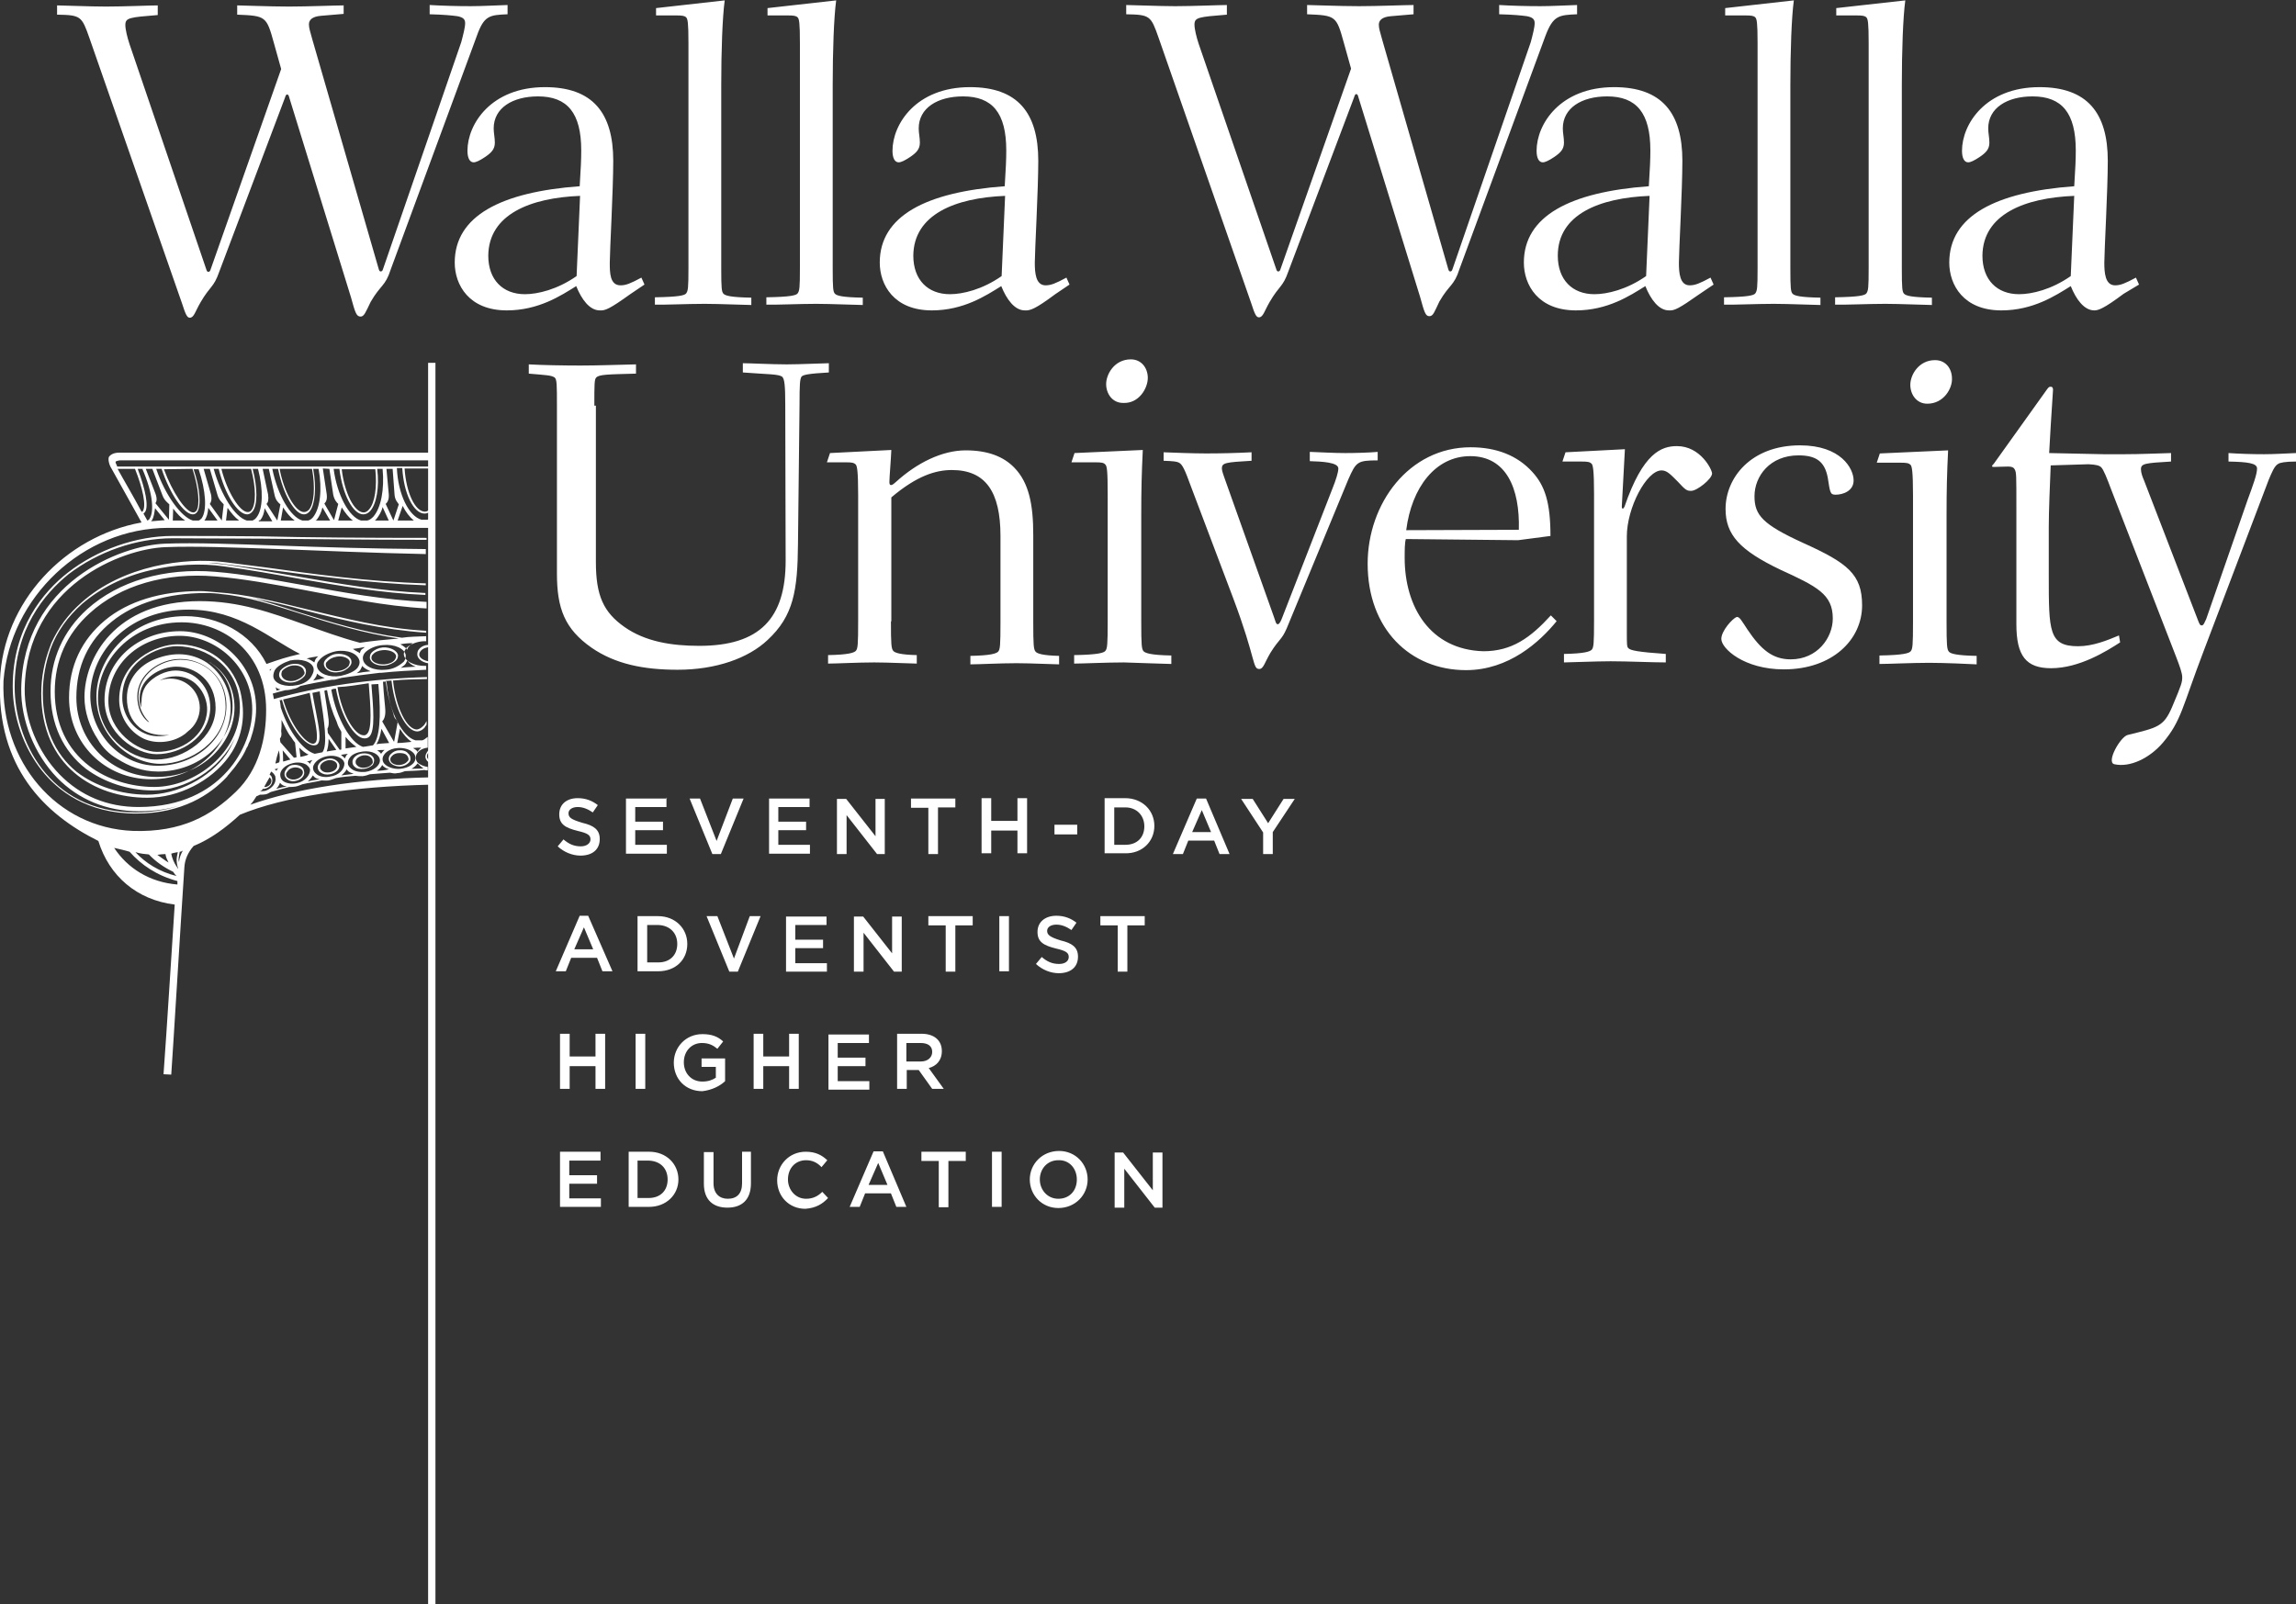 <?xml version="1.0" encoding="utf-8"?>
<!-- Generator: Adobe Illustrator 18.0.0, SVG Export Plug-In . SVG Version: 6.00 Build 0)  -->
<!DOCTYPE svg PUBLIC "-//W3C//DTD SVG 1.1//EN" "http://www.w3.org/Graphics/SVG/1.1/DTD/svg11.dtd">
<svg version="1.1" id="Ebene_1" xmlns="http://www.w3.org/2000/svg" xmlns:xlink="http://www.w3.org/1999/xlink" x="0px" y="0px"
	 viewBox="0 212.9 595.3 416" enable-background="new 0 212.9 595.3 416" xml:space="preserve">
<rect x="0" y="212.9" width="595.3" height="416" fill="#333333" stroke="none"/>
<g>
	<path fill="#FFFFFF" d="M147.4,423.8c0-0.9,0.9-1.6,2.4-1.6c1.3,0,2.6,0.5,3.9,1.4l1.3-1.9c-1.4-1.1-3.1-1.8-5.2-1.8
		c-2.9,0-4.8,1.6-4.8,4.2c0,2.6,1.6,3.5,4.8,4.3c2.6,0.6,3.3,1.1,3.3,2.2c0,1-1,1.8-2.5,1.8c-1.8,0-3.1-0.6-4.5-1.8l-1.5,1.8
		c1.6,1.5,3.8,2.4,5.9,2.4c3,0,5-1.5,5-4.3c0-2.4-1.5-3.5-4.5-4.2C148,425.4,147.4,424.9,147.4,423.8 M172.9,420h-10.6v14.3h10.6
		V432h-8.2v-3.8h7.2V426h-7.2v-3.8h8.1v-2.4h0.1V420z M185.8,431l-4.3-11h-2.7l5.9,14.4h2.2l5.9-14.4h-2.8L185.8,431z M209.9,420
		h-10.5v14.3H210V432h-8.2v-3.8h7.2V426h-7.2v-3.8h8.1L209.9,420L209.9,420z M227.1,429.9l-7.7-9.8h-2.4v14.3h2.5v-10.1l7.9,10.1h2
		v-14.3H227v9.8H227.1z M243.2,422.3h4.5V420h-11.5v2.4h4.5v12h2.5v-12H243.2z M263.8,428.3v5.9h2.5v-14.3h-2.5v5.9H257v-5.9h-2.5
		v14.3h2.5v-5.9H263.8z M279.3,426.8h-5.9v2.5h5.9V426.8z M299.3,427.1c0-4-3.1-7.2-7.6-7.2h-5.3v14.3h5.3
		C296.2,434.3,299.3,431.1,299.3,427.1 M296.7,427.2c0,2.9-1.9,4.8-4.9,4.8h-2.9v-9.7h2.9C294.7,422.3,296.7,424.4,296.7,427.2
		 M312.7,420h-2.4l-6.2,14.4h2.6l1.4-3.5h6.7l1.4,3.5h2.6L312.7,420z M314,428.7h-4.9l2.5-5.7L314,428.7z M330,428.7l5.7-8.6h-2.9
		l-4,6.3l-4-6.3h-3l5.7,8.7v5.6h2.5L330,428.7L330,428.7z"/>
	<path fill="#FFFFFF" d="M152.5,450.4h-2.2l-6.2,14.4h2.6l1.4-3.5h6.7l1.4,3.5h2.6L152.5,450.4z M153.8,459.1h-4.9l2.5-5.7
		L153.8,459.1z M178.2,457.7c0-4-3.1-7.2-7.6-7.2h-5.3v14.3h5.3C175.2,464.8,178.2,461.8,178.2,457.7 M175.6,457.7
		c0,2.9-1.9,4.8-4.9,4.8h-2.9v-9.7h2.9C173.6,452.9,175.6,454.8,175.6,457.7 M190.3,461.5l-4.3-11h-2.8l5.9,14.4h2.2l5.9-14.4h-2.8
		L190.3,461.5z M214.4,450.6h-10.6v14.3h10.6v-2.2h-8.2v-3.9h7.2v-2.2h-7.2v-3.8h8.1v-2.2L214.4,450.6L214.4,450.6z M231.5,460.4
		l-7.7-9.8h-2.4v14.3h2.5v-10.1l7.9,10.1h2v-14.3h-2.5v9.8H231.5z M247.7,452.9h4.5v-2.4h-11.5v2.4h4.5v12h2.5v-12H247.7z
		 M259.1,464.8h2.5v-14.3h-2.5V464.8z M271.5,454.3c0-0.9,0.9-1.6,2.4-1.6c1.3,0,2.6,0.5,3.9,1.4l1.3-1.9c-1.4-1.1-3.1-1.8-5.2-1.8
		c-2.9,0-4.9,1.6-4.9,4.2c0,2.6,1.6,3.5,4.8,4.3c2.6,0.6,3.3,1.1,3.3,2.2c0,1.1-1,1.8-2.5,1.8c-1.8,0-3.1-0.6-4.5-1.8l-1.5,1.8
		c1.6,1.5,3.8,2.4,5.9,2.4c3,0,5-1.5,5-4.3c0-2.4-1.5-3.5-4.5-4.2C272.1,455.9,271.5,455.3,271.5,454.3 M292.3,452.9h4.5v-2.4h-11.5
		v2.4h4.5v12h2.5v-12H292.3z"/>
	<path fill="#FFFFFF" d="M154.4,489.4v5.9h2.5V481h-2.5v5.9h-6.7V481h-2.5v14.3h2.5v-5.9H154.4z M164.8,495.3h2.5V481h-2.5V495.3z
		 M188,493.3v-5.9h-6.1v2.2h3.7v2.8c-0.9,0.6-2,1-3.5,1c-2.9,0-4.8-2.2-4.8-5c0-2.8,1.9-5,4.7-5c1.8,0,2.9,0.6,4,1.5l1.5-1.9
		c-1.4-1.3-3-1.9-5.4-1.9c-4.3,0-7.4,3.4-7.4,7.4c0,4.2,3,7.4,7.4,7.4C184.6,495.6,186.6,494.6,188,493.3 M204.6,489.4v5.9h2.5V481
		h-2.5v5.9h-6.7V481h-2.5v14.3h2.5v-5.9H204.6z M225.3,481.2h-10.5v14.3h10.6v-2.2h-8.2v-3.9h7.2v-2.2h-7.2v-3.8h8.1L225.3,481.2
		L225.3,481.2z M244.7,495.3l-3.9-5.4c1.9-0.5,3.4-1.9,3.4-4.4c0-2.8-2-4.5-5.3-4.5h-6.3v14.3h2.5v-4.9h3.1l3.5,4.9h3.1v0H244.7z
		 M241.7,485.7c0,1.4-1.1,2.5-3,2.5H235v-4.8h3.7C240.6,483.4,241.7,484.2,241.7,485.7"/>
	<path fill="#FFFFFF" d="M155.7,511.6h-10.5v14.3h10.6v-2.2h-8.2v-3.8h7.2v-2.2h-7.2v-3.8h8.1L155.7,511.6L155.7,511.6z
		 M175.9,518.8c0-4-3.1-7.2-7.6-7.2H163v14.3h5.3C172.7,525.9,175.9,522.8,175.9,518.8 M173.1,518.8c0,2.9-1.9,4.8-4.9,4.8h-2.9
		v-9.7h2.9C171.2,514,173.1,515.9,173.1,518.8 M194.9,511.6h-2.5v8.2c0,2.6-1.3,4-3.7,4c-2.2,0-3.7-1.4-3.7-4v-8.1h-2.5v8.2
		c0,4.2,2.4,6.2,6.1,6.2s6.1-2,6.1-6.3V511.6z M214.7,523.6l-1.5-1.6c-1.1,1.1-2.4,1.8-4.2,1.8c-2.8,0-4.7-2.4-4.7-5
		c0-2.9,1.9-5,4.7-5c1.6,0,2.9,0.6,4,1.8l1.5-1.8c-1.4-1.3-3-2.2-5.6-2.2c-4.3,0-7.4,3.4-7.4,7.4c0,4.2,3.1,7.4,7.3,7.4
		C211.6,526.2,213.3,525.1,214.7,523.6 M228.9,511.5h-2.4l-6.2,14.4h2.6l1.4-3.5h6.7l1.4,3.5h2.6L228.9,511.5z M230.1,520.2h-4.9
		l2.5-5.7L230.1,520.2z M245.9,514h4.5v-2.4h-11.5v2.4h4.5v12h2.5v-12H245.9z M257.2,525.9h2.5v-14.3h-2.5V525.9z M282,518.8
		c0-4-3.1-7.4-7.4-7.4c-4.4,0-7.6,3.4-7.6,7.4c0,4,3.1,7.4,7.4,7.4C278.8,526.2,282,522.8,282,518.8 M279.2,518.8c0,2.9-1.9,5-4.8,5
		c-2.9,0-4.8-2.4-4.8-5c0-2.7,1.9-5,4.8-5C277.3,513.7,279.2,516,279.2,518.8 M298.9,521.6l-7.7-9.8H289v14.3h2.5v-10.1l7.9,10.1h2
		v-14.3h-2.5V521.6L298.9,521.6L298.9,521.6z"/>
	<path fill="#FFFFFF" d="M554.6,286.7l-0.8-1.8c-2.8,1.5-4,2-5.4,2c-2.6,0-2.8-3.3-2.8-5.9c0-2.9,0.9-18.9,0.9-26.4
		c0-12.4-5.3-19.1-17.7-19.1c-14,0-20.1,9.6-20.1,16.5c0,1.9,0.6,3,1.6,3c0.6,0,1.5-0.4,3-1.4c1.6-1.1,2.5-2,2.5-3.7
		c0-1.4-0.3-2.4-0.3-3.7c0-5.3,4.9-8.3,11.5-8.3c7.6,0,11.2,4.3,11.2,14c0,2.4-0.1,4.5-0.4,9.3c-20.4,1.5-32.4,7.7-32.4,19.8
		c0,5.8,3.7,12.4,13.5,12.4c8.2,0,14-3.8,18-6.3c1.4,3.5,3.5,6.3,6.1,6.3c1,0,2.4-0.4,7.6-4.3L554.6,286.7z M537.8,263.7l-0.9,20.8
		c-5,3.5-10.1,4.7-13.4,4.7c-5.7,0-9.5-3.7-9.5-10C514.1,268.5,524.9,264.2,537.8,263.7 M488.8,291.7c3.8,0,10.6,0.3,12.1,0.3v-1.9
		c-5.3-0.1-6.7-0.5-7.2-1c-0.5-0.5-0.6-1.4-0.6-6.6v-47.6c0-8.7,0.3-17.5,0.9-21.9l-17.9,2v1.9h5.2c1.6,0,2.2,0.1,2.6,0.5
		c0.4,0.4,0.6,1.3,0.6,6.7v58.3c0,5.2-0.1,5.9-0.6,6.6c-0.4,0.5-1.8,0.9-8.1,1v1.9C478.1,292,484.4,291.7,488.8,291.7 M459.9,291.7
		c3.8,0,10.6,0.3,12.1,0.3v-1.9c-5.3-0.1-6.7-0.5-7.2-1c-0.5-0.5-0.6-1.4-0.6-6.6v-47.6c0-8.7,0.3-17.5,0.9-21.9l-17.8,2v1.9h5.2
		c1.6,0,2.2,0.1,2.6,0.5c0.4,0.4,0.6,1.3,0.6,6.7v58.3c0,5.2-0.1,5.9-0.6,6.6c-0.4,0.5-1.8,0.9-8.1,1v1.9
		C449.1,292,455.4,291.7,459.9,291.7 M440.6,289.2l3.7-2.5l-0.8-1.8c-2.8,1.5-4,2-5.4,2c-2.6,0-2.8-3.3-2.8-5.9
		c0-2.9,0.9-18.9,0.9-26.4c0-12.4-5.3-19.1-17.7-19.1c-14,0-20.1,9.6-20.1,16.5c0,1.9,0.6,3,1.6,3c0.6,0,1.5-0.4,3-1.4
		c1.6-1.1,2.5-2,2.5-3.7c0-1.4-0.3-2.4-0.3-3.7c0-5.3,4.9-8.3,11.5-8.3c7.6,0,11.2,4.3,11.2,14c0,2.4-0.1,4.5-0.4,9.3
		c-20.4,1.5-32.4,7.7-32.4,19.8c0,5.8,3.7,12.4,13.5,12.4c8.2,0,14-3.8,18-6.3c1.4,3.5,3.5,6.3,6.1,6.3
		C434.1,293.5,435.2,293,440.6,289.2 M427.7,263.7l-0.9,20.8c-5,3.5-10.1,4.7-13.4,4.7c-5.7,0-9.5-3.7-9.5-10
		C403.9,268.5,414.7,264.2,427.7,263.7 M408.9,216.6v-2.4c-3.3,0.1-6.7,0.3-9.5,0.3c-3.5,0-7.4-0.1-10.7-0.3v2.4
		c3.8,0.1,5.7,0.3,7.2,0.5c1.5,0.3,2,0.8,2,1.8c0,1.1-0.5,3-1,4.9l-20.3,58.9c-0.1,0.4-0.3,0.6-0.6,0.6c-0.3,0-0.4-0.3-0.5-0.6
		l-17.1-59.4c-0.6-2.2-0.9-3-0.9-4c0-1.1,0.8-2,3.1-2.2l5.9-0.5v-2.4c-2.2,0-9.3,0.3-14.1,0.3c-5.3,0-11.8-0.3-13.5-0.3v2.4
		c7.4,0.3,7.6,0.4,9.5,7.3l1.9,6.8l-18.3,52c-0.1,0.4-0.3,0.6-0.6,0.6c-0.3,0-0.4-0.3-0.5-0.6l-20.1-58.4c-0.6-1.8-1.1-3.9-1.1-5
		c0-1.9,1-2,8.4-2.6v-2.5c-2,0-8.8,0.3-13.4,0.3c-4.3,0-11-0.3-12.7-0.3v2.4c6.2,0.1,6.4,0.4,8.4,6.1l24,68.8c0.9,2.8,1.3,3.7,2,3.7
		c1.1,0,1.4-1.6,2.8-4c2.5-4.3,3.4-3.8,4.8-7.8l17.1-45.3c0.1-0.4,0.3-0.8,0.5-0.8c0.4,0,0.5,0.4,0.6,0.8l16,51.8c1.1,4,1.4,5,2.4,5
		s1.3-1.1,2.6-3.8c2.6-4.5,3.8-4,5.2-8.4l22.3-60.5C402.7,216.9,404.2,216.8,408.9,216.6 M273.6,289.2l3.7-2.5l-0.8-1.8
		c-2.8,1.5-4,2-5.4,2c-2.6,0-2.8-3.3-2.8-5.9c0-2.9,0.9-18.9,0.9-26.4c0-12.4-5.3-19.1-17.7-19.1c-14,0-20.1,9.6-20.1,16.5
		c0,1.9,0.6,3,1.6,3c0.6,0,1.5-0.4,3-1.4c1.6-1.1,2.5-2,2.5-3.7c0-1.4-0.3-2.4-0.3-3.7c0-5.3,4.9-8.3,11.5-8.3
		c7.6,0,11.2,4.3,11.2,14c0,2.4-0.1,4.5-0.4,9.3c-20.4,1.5-32.4,7.7-32.4,19.8c0,5.8,3.7,12.4,13.5,12.4c8.2,0,14-3.8,18-6.3
		c1.4,3.5,3.5,6.3,6.1,6.3C267.1,293.5,268.5,293,273.6,289.2 M260.6,263.7l-0.9,20.8c-5,3.5-10.1,4.7-13.4,4.7
		c-5.7,0-9.5-3.7-9.5-10C236.9,268.5,247.7,264.2,260.6,263.7 M211.6,291.7c3.8,0,10.6,0.3,12.1,0.3v-1.9c-5.3-0.1-6.7-0.5-7.2-1
		c-0.5-0.5-0.6-1.4-0.6-6.6v-47.6c0-8.7,0.3-17.5,0.9-21.9l-17.8,2v1.9h5.2c1.6,0,2.2,0.1,2.6,0.5c0.4,0.4,0.6,1.3,0.6,6.7v58.3
		c0,5.2-0.1,5.9-0.6,6.6c-0.4,0.5-1.8,0.9-8.1,1v1.9C200.9,292,207.2,291.7,211.6,291.7 M182.7,291.7c3.8,0,10.6,0.3,12.1,0.3v-1.9
		c-5.3-0.1-6.7-0.5-7.2-1c-0.5-0.5-0.6-1.4-0.6-6.6v-47.6c0-8.7,0.3-17.5,0.9-21.9l-17.8,2v1.9h5.2c1.6,0,2.2,0.1,2.6,0.5
		c0.4,0.4,0.6,1.3,0.6,6.7v58.3c0,5.2-0.1,5.9-0.6,6.6c-0.4,0.5-1.8,0.9-8.1,1v1.9C172,292,178.2,291.7,182.7,291.7 M163.4,289.2
		l3.7-2.5l-0.8-1.8c-2.8,1.5-4,2-5.4,2c-2.8,0-2.8-3.3-2.8-5.9c0-2.9,0.9-18.9,0.9-26.4c0-12.4-5.3-19.1-17.7-19.1
		c-14,0-20.1,9.6-20.1,16.5c0,1.9,0.6,3,1.6,3c0.6,0,1.5-0.4,3-1.4c1.6-1.1,2.5-2,2.5-3.7c0-1.4-0.3-2.4-0.3-3.7
		c0-5.3,4.9-8.3,11.5-8.3c7.6,0,11.2,4.3,11.2,14c0,2.4-0.1,4.5-0.4,9.3c-20.4,1.5-32.4,7.7-32.4,19.8c0,5.8,3.7,12.4,13.5,12.4
		c8.2,0,14-3.8,18-6.3c1.4,3.5,3.5,6.3,6.1,6.3C156.9,293.5,158.1,293,163.4,289.2 M150.4,263.7l-0.9,20.8c-5,3.5-10.1,4.7-13.4,4.7
		c-5.7,0-9.5-3.7-9.5-10C126.7,268.5,137.5,264.2,150.4,263.7 M131.6,216.6v-2.4c-3.3,0.1-6.7,0.3-9.5,0.3c-3.5,0-7.3-0.1-10.7-0.3
		v2.4c3.8,0.1,5.7,0.3,7.2,0.5c1.5,0.3,2,0.8,2,1.8c0,1.1-0.5,3-1,4.9l-20.3,58.9c-0.1,0.4-0.3,0.6-0.6,0.6c-0.3,0-0.4-0.3-0.5-0.6
		l-17.2-59.5c-0.6-2.2-0.9-3-0.9-4c0-1.1,0.8-2,3.1-2.2l5.9-0.5v-2.2c-2.2,0-9.3,0.3-14.1,0.3c-5.3,0-11.8-0.3-13.5-0.3v2.4
		c7.4,0.3,7.6,0.4,9.5,7.3l1.9,6.8l-18.3,52c-0.1,0.4-0.3,0.6-0.6,0.6c-0.3,0-0.4-0.3-0.5-0.6l-19.9-58.4c-0.6-1.8-1.1-3.9-1.1-5
		c0-1.9,1-2,8.4-2.6v-2.5c-2,0-8.8,0.3-13.4,0.3c-4.3,0-11-0.3-12.7-0.3v2.4c6.2,0.1,6.4,0.4,8.4,6.1l24,68.8c0.9,2.8,1.3,3.7,2,3.7
		c1.1,0,1.4-1.6,2.8-4c2.5-4.3,3.4-3.8,4.8-7.8l17.1-45.3c0.1-0.4,0.3-0.8,0.5-0.8c0.4,0,0.5,0.4,0.6,0.8l16,51.8c1.1,4,1.4,5,2.5,5
		c0.9,0,1.3-1.1,2.6-3.8c2.6-4.5,3.8-4,5.2-8.4l22.3-60.5C125.5,216.9,126.9,216.8,131.6,216.6"/>
	<path fill="#FFFFFF" d="M154.1,318.1c0-5.6,0-6.8,0.5-7.3c0.8-0.8,3-0.8,10.3-1v-2.4c-4.8,0.1-9.7,0.3-14.4,0.3
		c-4.3,0-10-0.1-13.4-0.3v2.4c4.5,0.4,5.8,0.4,6.7,1c0.6,0.5,0.6,1.9,0.6,7.3v43.5c0,9.1,2,14.4,9,19.3c6.1,4.2,13.4,5.7,22.3,5.7
		c10,0,18.3-3,23.3-7.7c6.8-6.3,7.8-12.9,7.9-25.1l0.4-35.9c0-5.4,0.1-6.6,0.5-7.3c0.4-0.5,1.8-0.8,7.1-1.1v-2.4
		c-1.4,0-7.3,0.3-10.9,0.3c-3.9,0-9.6-0.3-11.4-0.3v2.4c6.6,0.5,9.2,0.4,10.2,1.1c0.6,0.6,0.8,2.2,0.8,7.3c0,15.9,0.1,27.6,0.1,40.4
		c0,15-6.7,22.1-22.4,22.1c-7.2,0-14-1.1-19.4-4.9c-5.4-3.8-7.4-8.1-7.4-16.8v-40.6L154.1,318.1L154.1,318.1z M231,374
		c0,6.1,0.1,7.1,0.6,7.7c0.4,0.5,1.8,1,6.1,1.1v2.2c-1.4,0-7.3-0.3-11-0.3c-4.4,0-9.7,0.3-12,0.3v-2.2c5.3-0.1,6.7-0.6,7.2-1.1
		c0.5-0.6,0.6-1.5,0.6-7.7v-32.8c0-6.3-0.3-7.4-0.6-7.8c-0.5-0.5-1-0.6-2.6-0.6h-4.9l0.8-2.4l15.9-0.8c-0.1,2.6-0.5,7.1-0.5,8.3
		c0,0.5,0.1,0.8,0.4,0.8c0.3,0,0.5-0.1,1.4-0.9c5.3-4.8,11.8-8.1,18-8.1c5.7,0,9.8,1.6,12.6,4.5c3.8,3.9,4.9,9.6,4.9,17.4v22.6
		c0,6.1,0.1,7.1,0.6,7.7c0.4,0.5,1.8,1,6.1,1.1v2.2c-1.4,0-7.3-0.3-11-0.3c-4.4,0-9.7,0.3-12,0.3V383c5.3-0.1,6.7-0.6,7.2-1.1
		c0.5-0.6,0.6-1.5,0.6-7.7v-22.3c0-11.5-3.9-17.1-12.6-17.1c-4.2,0-9.1,1.5-15.7,7.1v32.2L231,374L231,374z M303.7,385.1v-2.2
		c-5.3-0.1-6.7-0.6-7.2-1.1c-0.5-0.6-0.6-1.5-0.6-7.7v-27.6c0-6.7,0.1-10.6,0.4-16.9l-17.7,0.8l-0.8,2.4h6.2c1.6,0,2.2,0.1,2.6,0.6
		c0.4,0.4,0.6,1.4,0.6,7.8V374c0,6.1-0.1,7.1-0.6,7.7c-0.4,0.5-1.8,1-8.1,1.1v2.2c2.2,0,8.4-0.3,12.9-0.3
		C295.3,384.8,302.3,385.1,303.7,385.1 M297.6,310.9c0-2.5-1.6-4.8-4.4-4.8c-4.3,0-6.4,3.9-6.4,6.4c0,2.5,1.6,4.9,4.4,4.9
		C295.3,317.6,297.6,313.6,297.6,310.9 M339.7,330.1c2.9,0.1,6.2,0.3,9.1,0.3c2.6,0,6.1-0.1,8.4-0.3v2.2c-5.3,0-5.6,0.4-7.6,4.9
		l-16,38.7c-1.3,3-1.9,2.6-4.2,6.3c-1.5,2.5-1.8,4.2-2.9,4.2c-1.8,0-0.8-2.5-6.7-18.2l-11-29.1c-1.6-4.4-2.2-5.7-3.1-6.2
		c-0.6-0.3-1.3-0.4-4-0.5v-2.2c2.6,0.1,7.6,0.3,11,0.3c3.8,0,7.9-0.1,11.8-0.3v2.2c-6.7,0.4-7.7,0.5-7.7,2c0,0.6,0.5,2,0.8,2.8
		l12.7,35.7c0.4,1.1,0.5,1.9,1,1.9c0.4,0,0.8-0.8,1.1-1.6l13-33.4c1-2.5,1.6-4.4,1.6-5.4c0-1.6-4.2-1.8-7.4-1.9V330.1L339.7,330.1z
		 M364.2,357.6c0-1.9,0-3.9,0.3-4.9l29.1,0.3l8.4-1.1c0-8.6-1.4-13-4.7-16.6c-3.8-4.2-9.2-6.4-16-6.4c-16,0-26.7,14.6-26.7,30.2
		c0,16.9,11,27.6,25.5,27.6c11.1,0,19.1-7.3,23.5-12.7l-1.5-1.5c-5.3,5.8-10.1,9.3-17.5,9.3C370.8,381.4,364.2,370.3,364.2,357.6
		 M364.6,350.4c1.4-11.1,7.6-19.2,16.6-19.2c9.3,0,12.9,8.3,12.6,19.1L364.6,350.4z M420.5,344.2c0,0.4,0,0.6,0.3,0.6
		c0.1,0,0.3-0.3,0.4-0.5c4.8-14,9.6-15.7,13.6-15.7c6.1,0,9.1,6.1,9.1,7.1c0,1.4-3.9,4.5-5.4,4.5c-1.1,0-1.4-0.1-3.5-2.4
		c-1.9-1.9-2.8-2.9-4.2-2.9c-3.9,0-9,9.7-9,17.1v25c0,2.8,0,3.7,0.4,4c0.5,0.6,2.6,1,9.7,1.5v2.2c-3.5,0-9.8-0.3-14.3-0.3
		c-3.8,0-10.6,0.3-12.1,0.3v-2.2c5.3-0.1,6.7-0.6,7.2-1.1c0.5-0.6,0.6-1.5,0.6-7.7V341c0-6.3-0.3-7.4-0.6-7.8
		c-0.5-0.5-1-0.6-2.6-0.6h-5l0.8-2.4l15.4-0.8L420.5,344.2z M446.3,378.6c0,2.5,5.9,7.9,16.2,7.9c12.6,0,20.3-7.7,20.3-16.6
		c0-8.1-3.8-11-15.3-16.2c-10.5-4.8-12.6-7.2-12.6-12.1c0-5.2,4-10.6,11.4-10.6c4.5,0,6.8,1.5,7.6,5.8c0.6,3.8,0.6,4.4,2,4.4
		c2,0,4.7-1,4.7-3.7c0-3.1-3.3-9.1-13.9-9.1c-12.7,0-19.3,8.4-19.3,16.5c0,6.7,3.7,10.7,14.1,15.7c9.6,4.4,13.7,6.4,13.7,12.7
		c0,5-4,10.6-10.9,10.6c-4.7,0-7.7-2.5-11.2-7.7c-1.6-2.4-2-3.3-2.8-3.3C449.2,373.3,446.3,376.5,446.3,378.6 M500.2,384.8
		c-4.4,0-10.7,0.3-12.9,0.3v-2.2c6.3-0.1,7.7-0.6,8.1-1.1c0.5-0.6,0.6-1.5,0.6-7.7v-32.8c0-6.3-0.3-7.4-0.6-7.8
		c-0.5-0.5-1-0.6-2.6-0.6h-6.2l0.8-2.4l17.7-0.8c-0.3,6.2-0.4,10.1-0.4,16.9v27.6c0,6.1,0.1,7.1,0.6,7.7c0.4,0.5,1.8,1,7.2,1.1v2.2
		C510.9,385.1,504,384.8,500.2,384.8 M499.7,317.6c-2.8,0-4.4-2.4-4.4-4.9c0-2.6,2.2-6.4,6.4-6.4c2.8,0,4.4,2.2,4.4,4.8
		C506.2,313.6,504,317.6,499.7,317.6 M595.3,332.6v-2.2c-2.5,0.1-5.7,0.3-8.3,0.3c-2.9,0-6.3-0.1-9.2-0.3v2.2
		c4.9,0.1,7.4,0.4,7.4,1.8c0,1.5-1,4.2-2.5,8.3L572,373.5c-0.3,0.5-0.6,1.6-1.1,1.6s-0.6-0.3-1-1.3l-14-36.3c-0.4-0.9-0.8-2-0.8-2.9
		c0-1.5,1.1-1.6,7.8-2v-2.2c-3.8,0.1-7.9,0.3-12,0.3c-1.6,0-3.8,0-5.6,0l-14-0.3c0.6-11.1,1-15.7,1-16.4c0-0.4-0.1-0.8-0.6-0.8
		c-0.4,0-0.5,0.1-0.9,0.6L517,333.1c-0.3,0.4-0.5,0.5-0.5,0.6c0,0.3,0.1,0.3,0.6,0.3c0.8,0,2-0.1,3.5-0.1c1.3,0,1.6,0.4,1.8,0.8
		c0.4,0.8,0.4,1.3,0.4,10.1v30c0,8.2,2.5,11.4,9,11.4c7.4,0,14.5-4.5,17.9-6.7l-0.3-1.8c-3.1,1.3-6.8,2.8-10.6,2.8
		c-7.6,0-7.6-3.9-7.6-18.4v-12.6c0-3.9,0.3-11.1,0.5-15.9l9.8-0.3c1.9,0.1,2.8,0.3,3.3,0.8c0.6,0.6,1.4,2.6,2.6,5.8l16.8,43.3
		c1,2.6,1.6,4.3,1.6,5.3c0,1.3-0.1,1.8-2.6,7.7c-2.2,5.2-3.8,5.4-11.5,7.3c-1.9,0.4-5.7,7.1-3.5,7.6c4,0.9,9.1-1.5,12.6-5.6
		c4.8-5.7,5-9.2,10.5-23.6l16.9-44.5c0.8-1.9,1.5-3.7,2.5-4.2C591.1,332.9,592.5,332.6,595.3,332.6"/>
	<line fill="none" x1="111.9" y1="629" x2="111.9" y2="307"/>
	<rect x="111" y="307" fill="#FFFFFF" width="1.9" height="321.9"/>
	<path fill="#FFFFFF" d="M108.7,381.2c-0.4,0.4-0.5,0.9-0.5,1.4c0,1.3,1.6,2.4,3.8,2.4h0.1v-0.5H112c-1.6,0-3.3-0.8-3.3-1.8
		c0-0.4,0.1-0.6,0.4-1c0.5-0.6,1.5-1,2.6-1c0.1,0,0.1,0,0.3,0v-0.5c-0.1,0-0.3,0-0.3,0C110.4,380,109.3,380.5,108.7,381.2
		 M75.9,411.3c-0.8,0.1-1.4,0.6-1.8,1.3c-0.3,0.4-0.4,0.9-0.3,1.4c0.3,1.1,1.6,1.8,3,1.4c1.4-0.3,2.4-1.5,2-2.6
		C78.7,411.7,77.3,411.1,75.9,411.3 M76.7,415c-1.1,0.3-2.4-0.3-2.5-1c-0.1-0.4,0-0.6,0.3-1c0.3-0.5,0.9-0.9,1.5-1
		c1.1-0.3,2.4,0.3,2.5,1C78.7,413.7,78,414.7,76.7,415 M110.3,409.2c0,0.4,0.3,0.9,0.5,1.1c0.3,0.3,0.6,0.5,1.1,0.6v-0.5
		c-0.3-0.1-0.6-0.3-0.8-0.5c-0.3-0.3-0.4-0.5-0.4-0.9c0-0.3,0.1-0.6,0.4-0.9c0.3-0.3,0.5-0.4,0.9-0.5v-0.5c-0.5,0.1-0.9,0.4-1.1,0.6
		C110.4,408.4,110.3,408.8,110.3,409.2 M31.1,332.3H112v-2H30.7c-0.1,0-1.6,0-2.4,1c-0.4,0.6,0,2.2,0.6,3.1l7.8,14
		C16.8,352,0.7,369.1,0,389.4c-0.8,22.4,11.4,34.6,25.5,41.6c2.8,9.1,10,15.3,19.8,16.5c-0.8,11.8-2,31.8-2.9,44l2,0.1
		c0.4-5.4,2.5-40.2,3.4-53.7c0.1-2,0.9-3.9,2.4-5.6c4.4-1.8,8.3-4.7,12-8.1c11.4-4.7,28.8-7.3,49.4-7.8v-1.9
		c-18.9,0.4-35.2,3-46.7,7.1c0.6-0.6,1.1-1.4,1.6-2.2c0.4-0.1,0.6-0.3,0.9-0.4c0.5,0,1,0,1.5-0.1s0.9-0.4,1.3-0.6
		c1.5-0.4,3.1-0.9,4.8-1.3c0.5,0,1,0,1.6-0.1c0.6-0.1,1.3-0.4,1.8-0.6c1.6-0.4,3.4-0.6,5-1c0.5,0,1.1,0.1,1.8,0
		c0.6-0.1,1.3-0.4,1.9-0.6c1.6-0.3,3.4-0.5,5-0.6c0.6,0.1,1.3,0.1,1.9,0.1c0.8-0.1,1.4-0.3,1.9-0.5c1.6-0.1,3.4-0.3,5.2-0.4
		c0.6,0.1,1.3,0.3,1.9,0.1c0.8,0,1.4-0.3,2-0.5c1.6-0.1,3.4-0.1,5-0.3c0.3,0.1,0.6,0.1,0.9,0.1v-0.9c-0.9-0.1-1.8-0.5-2.5-1
		c-0.4-0.4-0.6-0.9-0.6-1.4c0-1.3,1.3-2.4,3.1-2.6V404c-0.5,0.4-1,0.8-1.4,0.9c-0.5,0-1.1,0-1.8,0c-3.3-0.9-6.7-7.1-7.7-15.4
		c0.5,0,1-0.1,1.5-0.1c0.8,7.3,3.8,13.2,6.7,13.2c0.6,0,1.4-0.4,1.9-1c0.1-0.3,0.4-0.5,0.5-0.8v-0.9c-0.3,0.5-0.5,1-0.9,1.3
		c-0.5,0.5-1,0.8-1.6,0.9c-2.5,0-5.4-5.3-6.2-12.7c2.9-0.3,5.8-0.3,8.8-0.4v-0.5c-14.4,0.4-28,2.4-39.7,5.7
		c-0.1-0.5-0.1-0.9-0.3-1.4c1-0.3,2-0.6,3.3-0.9c0.6,0,1.3-0.1,1.9-0.3c0.8-0.1,1.4-0.4,2-0.8c2.6-0.6,5.3-1.1,8.1-1.6
		c0.4,0,0.8,0,1.1-0.1c0.5-0.1,1-0.3,1.5-0.4c3.3-0.5,6.4-0.9,9.8-1.3c0.1,0,0.1,0,0.1,0c0.1,0,0.1,0,0.3,0
		c3.8-0.4,7.7-0.6,11.7-0.8v-1c0,0,0,0-0.1,0c-3,0.1-5.6-1.3-5.7-3c0,0,0,0,0-0.1l0,0c0-0.5,0.3-1,0.6-1.5c1-1,2.9-1.8,4.8-1.8
		c0.1,0,0.3,0,0.4,0v-1.3c-2.2,0.1-4.3,0.1-6.3,0.4c-10.1-1.4-18.9-4.2-27-6.7c-4.3-1.4-8.4-2.8-12.4-3.7c4.8,0.9,9.6,2,14.6,3.4
		c9.7,2.5,19.7,4.9,31.1,5.7v-0.5c-11.2-0.6-21.3-3.3-31-5.6c-8.1-2-15.8-3.9-23.3-4.4c-1.4-0.1-2.9-0.3-4.3-0.3l0,0
		c-10.1,0-18.7,2.6-24.7,7.6s-9.3,11.8-9.3,20.1c0,11.8,9.3,21.1,21.3,21.1c12.7,0,20.6-9.6,20.6-18.4c0-4.8-2.4-9.2-6.1-11.8
		c-3.9-2.6-8.6-2.9-13.4-1c-4.2,1.6-7.4,5.3-7.4,10.1c0,3.3,1.1,5.9,3.3,7.7c3.1,2.5,7.3,1.9,7.7,1.9c-2.2,0.5-4.5,0.5-6.4-0.4
		c-3.5-1.5-5.8-5.3-5.8-9.2c0-9.5,9.2-13.4,14.1-13.4c7.9,0,16.4,5.6,16.4,15.9c0,11.8-11.7,20.6-22.2,20.6
		c-6.1,0-12.2-1.9-16.8-5.4c-5.8-4.4-9-11.1-9-19.3c0-8.1,3.1-15,9.1-20.4c7.9-7.2,19.7-10.6,32.5-9.5c7.4,0.6,14.9,2,23,3.5
		c10.2,1.9,20.7,4.2,31.8,4.8V369c-10.9-0.5-21.4-2.4-31.7-4.3c-8.1-1.4-15.5-2.9-23.1-3.5c-13.1-1.1-25.1,2.4-33.2,9.7
		c-6.2,5.6-9.5,13-9.5,21.3c0,8.6,3.3,15.5,9.2,20.1c4.7,3.5,11,5.6,17.3,5.6c8.4,0,17.5-5.4,21.3-13.6c-0.6,1.5-1.4,3-2.2,4.2
		c-4.4,6.2-12.7,10.5-20.6,10.5c-6.7,0-13.4-2.2-18.2-5.9c-5.8-4.7-8.8-11.8-8.8-20.4c0-4.2,0.8-8.1,2-11.5
		c1.6-4.4,4.4-8.3,8.2-11.7c4.7-4,10.7-7.1,17.7-8.7c6.2-1.5,13.1-1.9,19.1-1c6.6,0.9,12.9,2,18.9,3.1c11,1.9,21.6,3.8,33.3,4.3
		v-0.5c-11.7-0.5-22.2-2.4-33.2-4.3c-6.1-1-12.4-2.2-18.9-3.1c-1.3-0.1-2.8-0.3-4.2-0.4c1.4,0,2.9,0.1,4.2,0.3
		c3,0.4,6.4,0.8,10.1,1.3c12.4,1.6,27.4,3.7,42.1,4.2v-0.5c-14.8-0.4-29.7-2.5-42-4.2c-3.7-0.5-7.2-0.9-10.1-1.3
		c-10.3-1.3-26.4,0.8-37.2,10.5c-3.4,3-5.9,6.4-7.8,10.5l0,0c-0.1,0.4-0.3,0.8-0.4,1.1c-1.4,3.7-2.2,7.7-2.2,12
		c0,18.7,13.7,27,27.5,27c8.1,0,16.5-4.3,21.1-10.6c2.4-3.3,4.5-8.3,3.4-15c-0.1-0.8-0.5-2.8-1-3.8C58.9,383.3,52.4,380,46,380
		c-5.3,0-15.1,4.3-15.1,14.4c0,4.3,2.6,8.3,6.4,10.1c3.1,1.4,7.2,1,10-0.8c0.5-0.3,0.9-0.6,1.4-1.1c1.9-1.4,3.1-3.7,3.1-6.1
		c0-4.2-3.4-7.6-7.6-7.6c-0.9,0-1.8,0.1-2.8,0.5c1.4-0.8,2.9-1.1,4.2-1.1c2.2,0,4.3,0.9,5.7,2.5c1.5,1.6,2.5,4,2.4,6.4
		c-0.4,6.7-6.8,10.7-13,10.7c-4.9,0-12.6-5.3-12.6-13.2c0-9.5,8.2-16.9,18.5-16.9c9.1,0,18.8,7.7,18.8,19.1c0,5.9-2.8,12.4-7.3,16.9
		c-3.8,3.9-10.7,8.4-22.2,8.4c-8.1,0-15-2.9-20.4-8.4c-5.7-5.8-9.2-14.4-9.1-22.3c0.5-26.7,25.2-36.3,36.5-36.7
		c7.9-0.3,17.9,0.1,29.4,0.5c11.1,0.4,23.6,1,38.1,1.3v-1.3c-14.5-0.1-27-0.5-38.1-0.9c-11.5-0.4-21.7-0.8-29.5-0.5
		c-11.5,0.4-36.8,10.2-37.3,37.6c-0.1,8.2,3.4,17,9.3,23.1c5.6,5.7,12.9,8.7,21.2,8.7c4.2,0,7.7-0.6,10.6-1.5
		c-3.3,1.1-7.1,1.8-11.4,1.8c-23,0-31.4-19.4-31.4-32.5c0-15,7.7-24.2,14-29.3c7.6-5.8,17.5-9.3,26.9-9.3c5.6,0,13.6,0.1,23,0.1
		c12.4,0.1,27.4,0.3,42.9,0.3v-0.5c-15.5,0-30.6-0.1-42.9-0.4c-9.3-0.1-17.4-0.1-23-0.1c-9.3,0-19.4,3.5-27.1,9.5
		c-6.4,5-14.3,14.4-14.3,29.5c0,7.9,2.8,15.9,7.6,21.9c4,5,11.5,11.1,24.4,11.1c12,0,19.3-5,23.5-9.5l0.1-0.1
		c0.1-0.1,0.1-0.3,0.3-0.4c0.6-0.8,1.3-1.5,1.8-2.2c0.4-0.5,0.6-0.9,1-1.4c0.8-1.1,1.4-2.2,1.8-3.1c0.1-0.4,0.4-0.6,0.5-1
		c0-0.1,0.1-0.1,0.1-0.3c0.3-0.6,0.5-1.1,0.5-1.1l0,0c0.9-2.6,1.5-5.4,1.5-8.1c0-12-10.2-20.1-19.7-20.1c-11,0-19.6,7.8-19.6,17.8
		c0,8.7,8.1,14.1,13.5,14.1c6.4,0,13.5-4.4,13.9-11.7c0.1-2.8-0.8-5.3-2.6-7.2c-1.6-1.8-4-2.8-6.4-2.8s-5.8,1.4-7.7,4
		c-0.6,0.9-1.1,2.2-1.1,3.9c-0.1,0.4-0.1,0.9-0.1,1.3c0,0.1,0,0.3,0,0.4c-0.3-0.8-0.4-1.5-0.4-2.5c0-5.2,5.6-8.1,9.5-8.1
		c5,0,10.2,3.7,10.2,10.7c0,7.7-8.2,13.4-15.4,13.4c-7.2,0-15.1-6.6-15.1-16c0-9.3,8.3-19.6,21.7-19.6c10.9,0,21.9,7.8,21.9,22.7
		c0,7.3-1.8,15.4-7.8,21.2c-6.4,6.2-14.1,10.6-26.7,10.2c-19.9-0.8-34.3-18-33.6-38.9c1.7-21.6,20.5-39.7,42.7-39.7h68.2v-2.5
		c-0.4,0.1-0.6,0.3-1,0.4h-1.5c-3.3-0.9-6.1-6.6-6.4-13.4h1.4c0.4,6.6,2.9,11.8,5.8,11.8c0.6,0,1.3-0.3,1.8-0.9v-0.6l-0.1,0.1
		c-0.5,0.5-1.1,0.9-1.6,0.9c-2.6,0-4.9-5-5.3-11.2h7.2v-0.5H30.4c-0.1-0.1-0.1-0.3-0.1-0.3c-0.3-0.5-0.4-0.9-0.3-1
		C30.1,332.5,30.8,332.3,31.1,332.3 M51.1,393.9c-0.6,3.3-3.3,4.5-5.9,4.8c-4.3,0.3-5.9-3-5.9-3c-0.5,1,0.6,6.1,5.9,6.1
		C48.4,401.9,52.1,398.5,51.1,393.9 M71.6,417.5c0.5-0.5,0.8-1,1-1.6c0.1,0.1,0.3,0.4,0.5,0.5c0.4,0.3,0.8,0.4,1.3,0.5
		C73.4,417,72.6,417.2,71.6,417.5 M71.7,412.8c-0.1-0.1-0.4-0.3-0.5-0.4c0.4-0.1,0.6-0.1,1-0.3C71.9,412.3,71.8,412.6,71.7,412.8
		 M77,416c-1.3,0.3-2.5,0.1-3.4-0.4c-0.5-0.3-0.8-0.8-0.9-1.3v-0.1l0,0c-0.3-1.4,1.1-2.9,3.3-3.4c1.3-0.3,2.5-0.1,3.4,0.4
		c0.5,0.4,0.9,0.8,1,1.3C80.4,414,79,415.6,77,416 M72.9,402.5c0-0.4,0.1-0.8,0.1-1.3c0-0.5,0-1.1,0-1.6c0.8,1.6,1.5,3.3,2.5,4.5
		c0.3,0.4,0.5,0.8,0.6,0.9c0.1,0.1,0.3,0.4,0.4,0.5l0.4,3.8c-0.1,0-0.3,0-0.4,0.1c-0.1,0-0.1,0-0.3,0l-3.5-4c0-0.3-0.1-0.4-0.1-0.6
		c0-0.1,0-0.3,0-0.4C72.9,404.1,73.1,403.5,72.9,402.5 M73.3,407.5l2,2.4c-0.6,0.1-1.3,0.4-1.9,0.5
		C73.4,409.7,73.4,408.7,73.3,407.5 M77.9,409.2l-0.3-2.4c0.8,0.8,1.5,1.4,2.4,1.8C79.3,408.9,78.5,409.1,77.9,409.2 M81,410
		c-0.3,0.4-0.5,0.6-0.6,1c-0.3-0.3-0.4-0.5-0.8-0.6h-0.1C80,410.3,80.5,410.2,81,410 M79.8,415.6c0.5-0.5,1-1,1.3-1.6
		c0.1,0.1,0.4,0.4,0.5,0.5c0.4,0.3,0.8,0.4,1.3,0.5C81.8,415.2,80.6,415.3,79.8,415.6 M85.6,414.3c-1.3,0.3-2.8,0-3.5-0.6
		c-0.5-0.4-0.8-0.8-0.9-1.3c-0.3-1.4,1.4-3,3.7-3.4c2.2-0.4,4.2,0.5,4.4,1.9C89.3,412.5,87.8,414,85.6,414.3 M84.7,407.8
		c0.3-0.8,0.5-1.9,0.5-3.3l2,2.9C86.4,407.5,85.4,407.7,84.7,407.8 M90.2,408.4c-0.1,0.1-0.3,0.3-0.4,0.4c-0.1,0.3-0.3,0.5-0.4,0.8
		c-0.3-0.4-0.6-0.6-1-0.9C89.1,408.5,89.6,408.5,90.2,408.4 M89.6,404c0.9,1.1,1.8,1.9,2.8,2.6c-0.9,0.1-1.8,0.3-2.8,0.4V404z
		 M88.5,414c0.6-0.5,1.1-1,1.4-1.6c0.1,0.3,0.3,0.4,0.5,0.6c0.4,0.3,0.9,0.4,1.3,0.6C90.6,413.7,89.6,413.9,88.5,414 M94.7,413.1
		c-1.4,0.1-2.8-0.1-3.7-0.9c-0.5-0.4-0.8-0.9-0.8-1.3c0-0.5,0.1-1,0.5-1.5c0.6-0.9,1.9-1.4,3.4-1.6c2.4-0.3,4.3,0.8,4.4,2.2
		C98.6,411.4,96.9,412.8,94.7,413.1 M97.8,407.5c0.6-0.1,1.3-0.1,1.9-0.1c-0.4,0.3-0.6,0.6-0.9,1C98.6,408,98.2,407.8,97.8,407.5
		 M97.7,412.8c0.6-0.4,1.1-0.9,1.4-1.5c0.1,0.1,0.3,0.4,0.5,0.5c0.4,0.3,0.8,0.5,1.3,0.6C99.7,412.7,98.7,412.8,97.7,412.8
		 M103.7,412.3c-1.4,0.1-2.8-0.3-3.7-1c-0.5-0.4-0.8-0.9-0.8-1.4c-0.1-1.4,1.6-2.9,4-3c1.4-0.1,2.9,0.3,3.7,1
		c0.5,0.4,0.8,0.9,0.8,1.4C107.9,410.8,106.1,412.1,103.7,412.3 M108.8,411.4c0.3,0.3,0.6,0.5,1,0.8c-1,0-2,0.1-3.1,0.1
		c0.6-0.4,1.3-0.9,1.5-1.4C108.5,411.1,108.7,411.2,108.8,411.4 M109.2,406.8c-0.4,0.4-0.8,0.8-1,1.1c-0.1-0.3-0.3-0.5-0.5-0.6
		c-0.1-0.1-0.5-0.3-0.6-0.4C107.8,406.8,108.5,406.8,109.2,406.8 M103.7,401.9c0.9,1.5,1.9,2.6,3,3.4c-1.1,0.1-2.5,0.3-3.7,0.3
		L103.7,401.9z M99.1,400c0.4-0.4,0.9-1.3,0.8-3c0-0.6-0.4-3.7-0.6-7.3c0.3,0,0.6,0,0.9-0.1c0.3,3.1,0.9,5.9,1.8,8.4
		c0.1,0.8,0.5,1.4,0.8,1.6c0.1,0.3,0.1,0.4,0.3,0.6l-0.9,5h-0.1L99.1,400C99.1,400.1,99.1,400.1,99.1,400 M100.9,405.6
		c-1,0.1-2.2,0.1-3.3,0.3c0.6-0.9,1-2.2,1.3-4L100.9,405.6z M95.6,390.1c0.5,6.3,0.9,11.7-0.4,13.1c-0.3,0.3-0.5,0.4-0.9,0.4
		c-2.4,0-5.7-5.6-6.8-12.5C90.1,391,92.9,390.5,95.6,390.1 M87.1,391.5c1.3,7.3,4.8,12.9,7.4,12.9c0.5,0,0.9-0.1,1.3-0.5
		c1.5-1.6,1-7.2,0.5-13.5c0.5,0,1.1-0.1,1.8-0.1c0.8,8.8,0.3,14.1-1.4,15.9l0,0c-0.9,0.1-1.6,0.3-2.6,0.4c-3.1-1-6.8-7.1-8.2-14.8
		C86.1,391.6,86.7,391.5,87.1,391.5 M84.8,391.9c0.5,3,1.4,5.8,2.5,8.2c0.3,1.1,0.8,1.9,1.1,2.4c0,0.1,0.1,0.1,0.1,0.3v4.5
		c-0.1,0-0.3,0-0.4,0.1L85,403c0-0.4-0.1-0.8-0.1-1.1c0.3-0.5,0.4-1.3,0.3-2.4c-0.1-0.8-0.5-3.7-1.1-7.4
		C84.3,391.9,84.6,391.9,84.8,391.9 M80.3,392.6c0.3,1.6,0.6,3.4,0.9,4.8c0.8,4,1.4,7.2,0.6,8.1c-0.1,0.1-0.4,0.3-0.6,0.3
		c-2,0-5.9-4.9-7.8-11.5C75.6,393.8,78,393.2,80.3,392.6 M73.1,394.4c1.8,6.6,5.7,11.8,8.3,11.8c0.4,0,0.8-0.1,1-0.4
		c0.9-1.1,0.3-4.2-0.5-8.4c-0.3-1.4-0.6-3.1-0.9-4.8c0.6-0.1,1.3-0.3,1.9-0.4L83,393c1.1,7.1,2,13.1,0.6,15c-0.6,0.1-1.4,0.3-2,0.4
		c-2.8-0.8-6.6-5.3-8.8-12c-0.1-0.6-0.1-1.3-0.3-1.9C72.7,394.5,72.8,394.5,73.1,394.4 M72.3,407.5c0.3,1.3,0.3,2.5,0.1,3.1
		c-0.4,0.1-0.6,0.3-1,0.3C71.6,409.9,71.9,408.7,72.3,407.5 M71.7,392c-0.1-0.3-0.1-0.6-0.3-0.9c0.4,0.3,0.8,0.5,1.3,0.6
		C72.6,391.8,72.1,391.9,71.7,392 M77,390.6c-2.9,0.6-5.7-0.3-6.1-2c-0.1-0.5,0-1.1,0.3-1.8c0.6-1.1,2.2-2,4-2.6
		c2.9-0.6,5.7,0.3,6.1,2c0.1,0.5,0,1.1-0.4,1.8C80.3,389.4,78.7,390.3,77,390.6 M79.5,383.7c0.9-0.3,1.9-0.4,3-0.6
		c-0.1,0.1-0.4,0.4-0.5,0.5c-0.3,0.4-0.4,0.8-0.5,1.1C80.8,384.2,80.1,383.8,79.5,383.7 M81.2,389.4c0.3-0.3,0.4-0.5,0.6-0.8
		c0.3-0.4,0.3-0.6,0.4-1c0.5,0.5,1.3,0.9,2,1.1C83.3,389,82.3,389.2,81.2,389.4 M88.3,388.2c-3,0.5-5.7-0.6-6.1-2.4
		c-0.1-0.5,0-1.1,0.5-1.6c0.8-1.1,2.5-2,4.4-2.4c3-0.5,5.7,0.6,6.1,2.5c0.1,0.5,0,1.1-0.5,1.8C91.9,387.1,90.1,387.8,88.3,388.2
		 M91.5,381.2c1-0.1,2-0.3,3.1-0.5c-0.3,0.3-0.5,0.4-0.8,0.6c-0.3,0.3-0.4,0.6-0.5,1C92.9,382,92.2,381.7,91.5,381.2 M92.5,387.5
		c0.4-0.3,0.8-0.6,1-1c0.1-0.3,0.3-0.5,0.4-0.9c0.5,0.6,1.3,1,2.2,1.4C94.8,387.1,93.6,387.3,92.5,387.5 M100,386.6
		c-3,0.3-5.7-0.9-5.9-2.8c-0.1-0.5,0.1-1.1,0.5-1.6c0.9-1,2.8-1.9,4.7-2c3-0.3,5.6,0.9,5.9,2.6l0,0v0.1c0,0.5-0.1,1.1-0.5,1.6
		C103.6,385.5,102,386.5,100,386.6 M107.8,385.8c-1.3,0.1-2.6,0.1-3.9,0.3c0.5-0.4,1-0.6,1.3-1.1c0.1-0.3,0.3-0.5,0.4-0.8
		C106.2,385,106.9,385.5,107.8,385.8 M107,379.7c-0.4,0.3-0.6,0.5-0.9,0.8c-0.3,0.3-0.4,0.5-0.5,0.9c-0.4-0.5-1-1-1.8-1.4
		C104.7,379.8,105.9,379.7,107,379.7 M54.9,385c3.8,2.5,5.9,6.7,5.9,11.4c0,8.7-7.8,18-20.2,18c-11.7,0-20.8-9.1-20.8-20.6l0,0
		c0-8.1,3.1-14.8,9.2-19.7c5.9-4.8,14.4-7.4,24.4-7.4c1.4,0,2.9,0.1,4.2,0.3c6.6,0.6,13.2,2.8,20.8,5.2c7.6,2.4,15.7,4.9,25,6.3
		c-3.5,0.3-6.8,0.6-10.1,1.1c-5.2-1.4-9.8-3.1-14.3-4.7c-8.7-3.1-17-6.1-27.2-6.1c-22.1,0-29.9,14.9-29.9,24.9c0,3.8,1.3,7.7,3.5,11
		c1.1,2,2.9,3.8,5,5c3,1.9,6.4,3.3,10.6,3.3c10.6,0,19.3-7.7,19.3-17c0-5.4-2.6-9.3-6.2-11.5C54.4,384.7,54.6,384.7,54.9,385
		 M48.1,372.7c-14.3,0-23.1,10.9-23.1,20.8c0,10.2,8.7,17.5,16.6,17.5s16.9-6.1,16.9-14.8c0-8.1-5.8-12.2-11.7-12.2
		c-5.2,0-10.9,3.9-10.9,9.5c0,2.6,1,4.9,2.8,6.7c-0.1,0-0.1-0.1-0.3-0.1c-1.8-1.4-2.8-3.8-2.8-6.6c0-5.7,5.8-9.7,11.1-9.7
		c5.8,0,12,4.3,12,12.2c0,8.6-8.1,15.5-17.9,15.5c-10.2,0-18.3-9.5-17.3-19.9c1-10.7,10.5-20.6,25.4-20.6c13.1,0,21.2,7.7,28.9,11.5
		c-3.8,0.9-5.3,1.4-8.7,2.6C65.1,377,56.4,372.7,48.1,372.7 M69.9,386.5c0.1,0,0.4-0.1,0.5-0.1c-0.1,0.1-0.1,0.1-0.3,0.3
		c-0.1,0.1-0.1,0.3-0.1,0.5C70,386.7,70,386.6,69.9,386.5 M69.9,414.5c0.1,0.1,0.3,0.3,0.4,0.5c0.3,0.9-0.4,1.8-1.4,2
		c-0.1,0-0.3,0-0.4,0C69,416.1,69.4,415.3,69.9,414.5 M68.1,417.5c0.3,0,0.5,0,0.8-0.1c1.3-0.4,2-1.6,1.6-2.8
		c-0.1-0.4-0.3-0.6-0.6-0.8c0.1-0.3,0.3-0.5,0.4-0.8l0,0c0.5,0.3,0.9,0.8,1.1,1.3v0.1v0.1c0.3,1.4-0.8,2.9-2.6,3.5
		c-0.5,0.1-0.9,0.1-1.4,0.1C67.9,417.9,68,417.8,68.1,417.5 M46.6,433.8c0.3,0,0.5-0.1,0.8-0.3c-0.5,0.9-0.9,1.9-1,3
		c0-0.3-0.1-0.4-0.1-0.6C46.3,435.2,46.5,434.5,46.6,433.8 M46.1,433.9c-0.1,0.6-0.3,1.3-0.3,1.9s0.1,1.6,0.4,2.4
		c-0.1,0-0.3-0.4-0.3-0.4c-0.8-1.1-1.3-2.4-1.5-3.5C44.9,434.1,45.6,434,46.1,433.9 M42.9,434.4c0.1,0.8,0.4,1.4,0.8,2.2
		c-1-0.6-1.9-1.3-2.9-2C41.5,434.5,42.2,434.4,42.9,434.4 M38.6,434.5c1.8,1.9,4,3.4,6.3,4.5c0.3,0.4,0.5,0.8,0.9,1.1
		c-4.5-1.1-8.1-3.4-10.7-6.2C36.4,434.3,37.5,434.4,38.6,434.5 M33.6,433.8c3,3.4,7.1,6.2,12.4,7.6c0,0.3,0,0.6,0,0.9
		c-7.2-0.6-12.9-4.2-16.4-9.5C30.9,433.1,32.3,433.4,33.6,433.8 M39.1,348.1c0.1-0.1,0.3-0.1,0.3-0.3c0.5-0.8,0.6-1.8,0.8-3.1
		l2.5,3.1C41.5,347.9,40.4,348,39.1,348.1 M44.8,347.9l0.1-3.1c1,1.3,2,2.4,3.1,3.1H44.8z M53,347.9C53,347.7,53.2,347.7,53,347.9
		c0.6-0.8,0.9-1.9,1-3.3l2.4,3.3H53z M58.6,347.9l0.4-3.3c1,1.4,1.9,2.5,3,3.3H58.6z M67.2,347.9c0.1-0.1,0.1-0.1,0.3-0.1
		c0.6-0.8,1-1.8,1.1-3.1l2,3.4h-3.5V347.9z M72.8,347.9l0.6-3.4c0.9,1.4,1.9,2.6,3,3.4H72.8z M87.7,347.9l0.9-3.4
		c0.9,1.4,1.8,2.6,2.9,3.4H87.7z M97.2,347.9c0.1-0.1,0.3-0.3,0.4-0.4c0.6-0.8,1.3-1.8,1.6-3.1l1.6,3.5H97.2L97.2,347.9z
		 M107.3,347.9h-4.2l1.3-3.8C105.2,345.7,106.2,347,107.3,347.9 M100.2,334.5h1.6l0.5,6.7c0.1,1.4,0.8,2,1.1,2.5l-1.4,4.2l0,0
		l-2-4.3c0.4-0.4,0.9-1,0.8-2.5L100.2,334.5z M97.3,334.5c0.5,4.7-0.1,8.8-1.6,10.5c-0.4,0.5-0.9,0.8-1.4,0.8c-2.5,0-5-5.2-5.7-11.2
		h8.8V334.5z M88,334.5c0.8,6.6,3.5,11.8,6.2,11.8c0.6,0,1.3-0.3,1.8-0.9c1.6-1.8,2.4-6.1,1.8-10.9h1.4c0.5,5.3-0.4,10.1-2.4,12.4
		c-0.5,0.5-1,0.9-1.6,1h-1.6c-3.1-0.9-6.2-6.6-7.1-13.4H88V334.5z M85.4,334.5l1,6.7c0.3,1.4,0.9,2,1.3,2.4l-1.1,4.2l0,0l-2.5-4.3
		c0.4-0.4,0.8-1,0.6-2.5l-1-6.6L85.4,334.5L85.4,334.5z M85.6,347.9h-3.8c0.1-0.1,0.3-0.1,0.4-0.3c0.6-0.8,1.1-1.8,1.4-3.1
		L85.6,347.9z M80.9,334.5c0.9,4.8,0.5,9.1-0.8,10.6c-0.4,0.4-0.8,0.6-1.3,0.6c-2.2,0-5.2-5.2-6.3-11.2H80.9z M72.1,334.5
		c1.3,6.6,4.3,11.8,6.7,11.8c0.6,0,1.1-0.3,1.5-0.8c1.4-1.8,1.8-6.1,0.9-11h1.4c1,5.4,0.4,10.2-1.4,12.5c-0.4,0.5-0.9,0.8-1.3,0.9
		h-1.5c-3.1-0.9-6.4-6.6-7.8-13.4L72.1,334.5L72.1,334.5z M69.7,334.5l1.5,6.8c0.3,1.4,1,2,1.5,2.4l-0.8,4.2l-2.8-4.3
		c0.4-0.4,0.6-1,0.4-2.5l-1.4-6.6C68.2,334.5,69.7,334.5,69.7,334.5z M65.1,334.5c1.3,4.9,1.3,9.2,0.1,10.7c-0.3,0.4-0.6,0.5-1,0.5
		c-2,0-5.3-5.2-6.8-11.2H65.1L65.1,334.5z M56.7,334.5c1.6,6.6,4.9,11.8,7.4,11.8c0.5,0,1-0.3,1.4-0.8c1.3-1.6,1.3-6.1,0-11h1.4
		c1.4,5.4,1.3,10.5-0.4,12.6c-0.3,0.4-0.6,0.6-1,0.8H64c-3.1-0.9-6.7-6.6-8.6-13.4L56.7,334.5L56.7,334.5z M54.4,334.5l2,6.8
		c0.4,1.4,1.3,2,1.6,2.4l-0.5,4.2l-3.1-4.3c0.3-0.4,0.6-1.1,0.3-2.5l-1.9-6.6C52.8,334.5,54.4,334.5,54.4,334.5z M49.9,334.5
		c1.6,4.9,2,9.5,1,10.9c-0.3,0.3-0.5,0.4-0.8,0.4c-1.9,0-5.4-5.2-7.6-11.2L49.9,334.5L49.9,334.5z M41.9,334.5
		c2.2,6.6,5.8,11.8,8.1,11.8c0.5,0,0.9-0.3,1.1-0.6c1.1-1.5,0.8-6.1-0.9-11.1h1.3c1.9,5.6,2.2,10.7,0.8,12.7
		c-0.3,0.3-0.5,0.5-0.8,0.6H50c-3-0.9-7.2-6.6-9.5-13.4h1.4V334.5z M39.5,334.5l2.6,6.8c0.5,1.4,1.4,2,1.8,2.4l-0.1,4l-3.5-4.3
		c0.3-0.4,0.5-1.1,0-2.5l-2.5-6.4C37.9,334.5,39.5,334.5,39.5,334.5z M36.9,334.5L36.9,334.5c2.9,6.6,3,11.2,1.9,12.9
		c-0.1,0.3-0.4,0.4-0.6,0.5c-0.3-0.5-0.6-1.1-1-1.8c0.1-0.1,0.3-0.3,0.4-0.4c1-1.5,0.1-5.9-1.9-11.2H37v0.1H36.9z M35,334.5
		c2,5,3,9.6,2,11c0,0.1-0.1,0.1-0.3,0.1c-2-3.8-5.2-9.2-6.2-11.1C30.5,334.5,35,334.5,35,334.5z M84.8,409.7
		c-1.5,0.3-2.6,1.4-2.4,2.5c0.1,0.4,0.4,0.9,0.8,1.1c0.6,0.4,1.4,0.6,2.4,0.4c1.5-0.3,2.6-1.3,2.4-2.5
		C87.7,410.2,86.4,409.3,84.8,409.7 M85.4,413.2c-0.8,0.1-1.4,0-1.9-0.4c-0.3-0.3-0.5-0.5-0.5-0.8c-0.1-0.9,0.8-1.6,1.9-1.9
		c1.3-0.3,2.4,0.4,2.5,1.1C87.6,412.2,86.7,413,85.4,413.2 M87.2,382.5c-1.1,0.1-2.2,0.8-2.8,1.5c-0.4,0.5-0.5,0.9-0.4,1.4
		c0.3,1.3,2,2.2,3.9,1.8c1.1-0.1,2.2-0.8,2.8-1.5c0.4-0.5,0.5-0.9,0.4-1.4C91,383.1,89.1,382.3,87.2,382.5 M90.4,385.6
		c-0.5,0.6-1.3,1.1-2.5,1.3c-1.6,0.3-3.3-0.4-3.4-1.4c-0.1-0.4,0-0.8,0.3-1c0.5-0.6,1.3-1.1,2.5-1.3c1.6-0.3,3.3,0.4,3.4,1.4
		C90.7,384.8,90.6,385.2,90.4,385.6 M99.3,380.8c-1.1,0.1-2.2,0.6-2.9,1.3c-0.4,0.4-0.5,0.9-0.5,1.4c0.1,1.3,1.9,2.2,3.9,2
		c1.1-0.1,2.2-0.6,2.9-1.3c0.4-0.4,0.5-0.9,0.5-1.4C103,381.7,101.3,380.7,99.3,380.8 M102.3,384.1c-0.5,0.6-1.4,1-2.6,1.1
		c-1.6,0.1-3.3-0.5-3.4-1.6c0-0.4,0.1-0.8,0.4-1c0.5-0.6,1.4-1,2.6-1.1c1.6-0.1,3.3,0.5,3.4,1.6
		C102.7,383.3,102.6,383.7,102.3,384.1 M75.3,385.2c-1.1,0.3-2,0.9-2.6,1.6c-0.3,0.5-0.4,1-0.3,1.5c0.4,1.3,2.2,1.9,4,1.5
		c1.1-0.3,2-0.9,2.6-1.6c0.3-0.5,0.4-1,0.3-1.5C79.1,385.5,77.3,384.7,75.3,385.2 M78.7,388c-0.4,0.6-1.3,1.1-2.2,1.4
		c-1.6,0.4-3.1-0.1-3.5-1.3c-0.1-0.4,0-0.8,0.1-1.1c0.4-0.6,1.3-1.1,2.2-1.4c1.6-0.4,3.3,0.1,3.5,1.3C79.1,387.3,79,387.7,78.7,388
		 M94,408.3c-1.5,0.1-2.8,1.3-2.6,2.4c0,0.4,0.3,0.9,0.6,1.1c0.5,0.5,1.4,0.6,2.4,0.5c0.9-0.1,1.6-0.5,2.2-1
		c0.3-0.4,0.4-0.9,0.4-1.3s-0.3-0.9-0.6-1.1C95.9,408.4,94.9,408.2,94,408.3 M96.4,411.1c-0.4,0.5-1,0.8-1.8,0.9
		c-0.8,0.1-1.5-0.1-1.9-0.5c-0.3-0.3-0.5-0.5-0.5-0.9c-0.1-0.9,0.9-1.6,2-1.8c0.8-0.1,1.5,0.1,1.9,0.5c0.3,0.3,0.5,0.5,0.5,0.9
		C96.7,410.6,96.7,410.8,96.4,411.1 M103.5,407.5c-0.9,0-1.6,0.4-2.2,1c-0.4,0.4-0.5,0.8-0.5,1.3c0.1,1.1,1.4,1.9,3,1.9
		c0.9-0.1,1.6-0.4,2.2-1c0.4-0.4,0.5-0.8,0.4-1.3c0-0.4-0.3-0.9-0.6-1.1C105.4,407.7,104.4,407.4,103.5,407.5 M105.6,410.4
		c-0.4,0.5-1.1,0.8-1.9,0.9c-1.3,0.1-2.5-0.5-2.5-1.4c0-0.4,0.1-0.6,0.4-0.9c0.4-0.5,1.1-0.8,1.9-0.8c0.8,0,1.5,0.1,1.9,0.5
		c0.3,0.3,0.4,0.5,0.5,0.9C106,409.8,105.9,410.2,105.6,410.4"/>
</g>
</svg>
